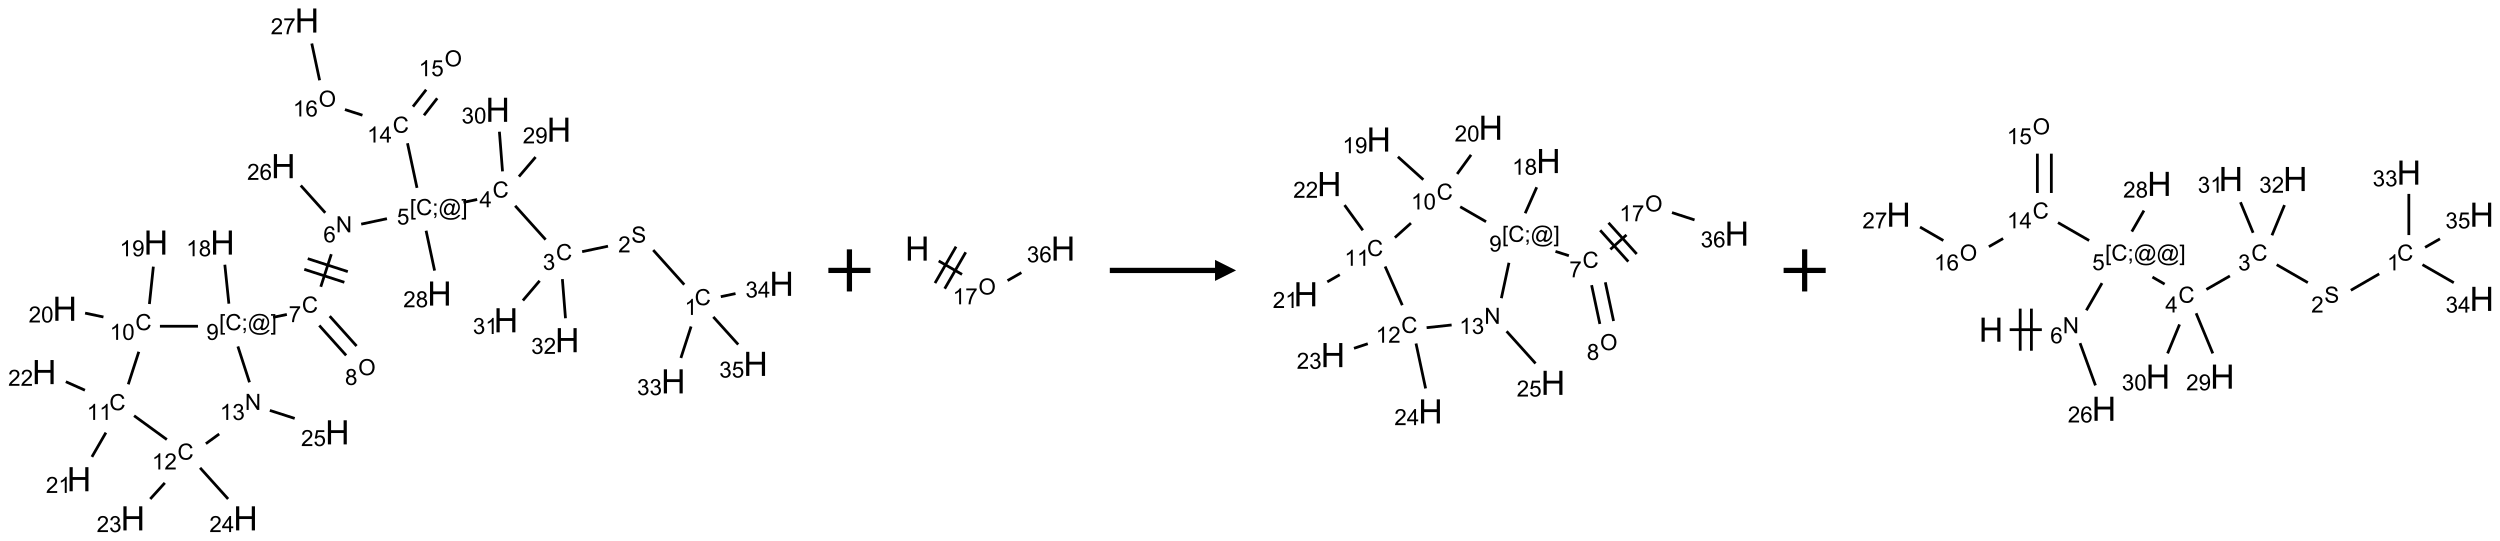 <?xml version="1.0" encoding="UTF-8"?>
<svg xmlns="http://www.w3.org/2000/svg" xmlns:xlink="http://www.w3.org/1999/xlink" width="1188" height="257" viewBox="0 0 1188 257">
<defs>
<g>
<g id="glyph-0-0">
<path d="M 1.332 0 L 1.332 -6.668 L 6.668 -6.668 L 6.668 0 Z M 1.5 -0.168 L 6.5 -0.168 L 6.5 -6.5 L 1.5 -6.5 Z M 1.5 -0.168 "/>
</g>
<g id="glyph-0-1">
<path d="M 6.27 -2.676 L 7.281 -2.422 C 7.07 -1.594 6.688 -0.961 6.137 -0.523 C 5.586 -0.086 4.914 0.129 4.121 0.129 C 3.297 0.129 2.629 -0.039 2.113 -0.371 C 1.598 -0.707 1.203 -1.191 0.934 -1.828 C 0.664 -2.465 0.531 -3.145 0.531 -3.875 C 0.531 -4.672 0.684 -5.363 0.988 -5.957 C 1.293 -6.547 1.723 -6.996 2.285 -7.305 C 2.844 -7.613 3.461 -7.766 4.137 -7.766 C 4.898 -7.766 5.543 -7.57 6.062 -7.184 C 6.582 -6.793 6.945 -6.246 7.152 -5.543 L 6.156 -5.309 C 5.98 -5.863 5.723 -6.266 5.387 -6.52 C 5.051 -6.773 4.625 -6.902 4.113 -6.902 C 3.527 -6.902 3.039 -6.762 2.645 -6.48 C 2.25 -6.199 1.973 -5.82 1.812 -5.348 C 1.652 -4.871 1.574 -4.383 1.574 -3.879 C 1.574 -3.23 1.668 -2.664 1.855 -2.18 C 2.047 -1.695 2.34 -1.332 2.738 -1.094 C 3.137 -0.855 3.57 -0.734 4.035 -0.734 C 4.602 -0.734 5.082 -0.898 5.473 -1.223 C 5.867 -1.551 6.133 -2.035 6.27 -2.676 Z M 6.27 -2.676 "/>
</g>
<g id="glyph-0-2">
<path d="M 3.973 0 L 3.035 0 L 3.035 -5.973 C 2.809 -5.758 2.516 -5.543 2.148 -5.328 C 1.781 -5.113 1.453 -4.953 1.16 -4.844 L 1.16 -5.75 C 1.684 -5.996 2.145 -6.297 2.535 -6.645 C 2.93 -6.996 3.207 -7.336 3.371 -7.668 L 3.973 -7.668 Z M 3.973 0 "/>
</g>
<g id="glyph-0-3">
<path d="M 0.48 -2.453 L 1.434 -2.535 C 1.477 -2.152 1.582 -1.84 1.746 -1.598 C 1.91 -1.352 2.168 -1.152 2.516 -1.004 C 2.863 -0.852 3.254 -0.777 3.688 -0.777 C 4.074 -0.777 4.414 -0.832 4.707 -0.949 C 5.004 -1.062 5.223 -1.219 5.367 -1.418 C 5.512 -1.617 5.582 -1.836 5.582 -2.074 C 5.582 -2.312 5.516 -2.523 5.375 -2.699 C 5.234 -2.879 5.008 -3.031 4.688 -3.152 C 4.484 -3.23 4.031 -3.355 3.328 -3.523 C 2.625 -3.691 2.137 -3.852 1.855 -4 C 1.488 -4.191 1.219 -4.43 1.039 -4.711 C 0.859 -4.992 0.77 -5.312 0.77 -5.66 C 0.77 -6.047 0.879 -6.406 1.098 -6.742 C 1.316 -7.078 1.637 -7.332 2.059 -7.504 C 2.477 -7.68 2.945 -7.766 3.457 -7.766 C 4.023 -7.766 4.523 -7.676 4.957 -7.492 C 5.387 -7.309 5.719 -7.043 5.953 -6.688 C 6.188 -6.332 6.312 -5.934 6.328 -5.484 L 5.359 -5.41 C 5.309 -5.895 5.133 -6.258 4.832 -6.504 C 4.531 -6.75 4.086 -6.875 3.5 -6.875 C 2.891 -6.875 2.445 -6.762 2.164 -6.539 C 1.883 -6.316 1.746 -6.047 1.746 -5.73 C 1.746 -5.457 1.844 -5.23 2.043 -5.051 C 2.238 -4.875 2.742 -4.695 3.566 -4.508 C 4.387 -4.32 4.949 -4.16 5.254 -4.02 C 5.699 -3.816 6.027 -3.555 6.238 -3.242 C 6.449 -2.93 6.559 -2.566 6.559 -2.156 C 6.559 -1.75 6.441 -1.367 6.207 -1.008 C 5.977 -0.648 5.641 -0.367 5.207 -0.168 C 4.77 0.031 4.281 0.129 3.734 0.129 C 3.043 0.129 2.465 0.031 1.996 -0.172 C 1.531 -0.375 1.164 -0.676 0.898 -1.082 C 0.633 -1.484 0.492 -1.941 0.48 -2.453 Z M 0.48 -2.453 "/>
</g>
<g id="glyph-0-4">
<path d="M 5.371 -0.902 L 5.371 0 L 0.324 0 C 0.316 -0.227 0.352 -0.441 0.434 -0.652 C 0.562 -0.996 0.766 -1.332 1.051 -1.668 C 1.332 -2 1.742 -2.387 2.277 -2.824 C 3.105 -3.504 3.668 -4.043 3.957 -4.441 C 4.25 -4.84 4.395 -5.215 4.395 -5.566 C 4.395 -5.938 4.262 -6.254 3.996 -6.508 C 3.73 -6.762 3.387 -6.891 2.957 -6.891 C 2.508 -6.891 2.145 -6.754 1.875 -6.484 C 1.605 -6.215 1.469 -5.84 1.465 -5.359 L 0.5 -5.457 C 0.566 -6.176 0.812 -6.727 1.246 -7.102 C 1.676 -7.477 2.254 -7.668 2.98 -7.668 C 3.711 -7.668 4.293 -7.465 4.719 -7.059 C 5.145 -6.652 5.359 -6.148 5.359 -5.547 C 5.359 -5.242 5.297 -4.941 5.172 -4.645 C 5.047 -4.352 4.84 -4.039 4.551 -3.715 C 4.262 -3.387 3.777 -2.938 3.105 -2.371 C 2.543 -1.898 2.18 -1.578 2.02 -1.41 C 1.859 -1.242 1.73 -1.07 1.625 -0.902 Z M 5.371 -0.902 "/>
</g>
<g id="glyph-0-5">
<path d="M 0.449 -2.016 L 1.387 -2.141 C 1.492 -1.609 1.676 -1.227 1.934 -0.992 C 2.191 -0.758 2.508 -0.641 2.879 -0.641 C 3.32 -0.641 3.695 -0.793 3.996 -1.098 C 4.301 -1.402 4.453 -1.781 4.453 -2.234 C 4.453 -2.664 4.312 -3.02 4.031 -3.301 C 3.75 -3.578 3.391 -3.719 2.957 -3.719 C 2.781 -3.719 2.562 -3.684 2.297 -3.613 L 2.402 -4.438 C 2.465 -4.43 2.516 -4.426 2.551 -4.426 C 2.949 -4.426 3.312 -4.531 3.629 -4.738 C 3.949 -4.949 4.109 -5.27 4.109 -5.703 C 4.109 -6.047 3.992 -6.332 3.762 -6.559 C 3.527 -6.785 3.227 -6.895 2.859 -6.895 C 2.496 -6.895 2.191 -6.781 1.949 -6.551 C 1.707 -6.324 1.547 -5.98 1.48 -5.52 L 0.543 -5.688 C 0.656 -6.316 0.918 -6.805 1.324 -7.148 C 1.73 -7.492 2.234 -7.668 2.84 -7.668 C 3.254 -7.668 3.641 -7.578 3.988 -7.398 C 4.34 -7.219 4.609 -6.977 4.793 -6.668 C 4.98 -6.359 5.074 -6.031 5.074 -5.684 C 5.074 -5.352 4.984 -5.051 4.809 -4.781 C 4.629 -4.512 4.367 -4.297 4.02 -4.137 C 4.473 -4.031 4.824 -3.816 5.074 -3.488 C 5.324 -3.16 5.449 -2.75 5.449 -2.254 C 5.449 -1.59 5.203 -1.023 4.719 -0.559 C 4.234 -0.098 3.617 0.137 2.875 0.137 C 2.203 0.137 1.648 -0.062 1.207 -0.465 C 0.762 -0.863 0.512 -1.379 0.449 -2.016 Z M 0.449 -2.016 "/>
</g>
<g id="glyph-0-6">
<path d="M 3.449 0 L 3.449 -1.828 L 0.137 -1.828 L 0.137 -2.688 L 3.621 -7.637 L 4.387 -7.637 L 4.387 -2.688 L 5.418 -2.688 L 5.418 -1.828 L 4.387 -1.828 L 4.387 0 Z M 3.449 -2.688 L 3.449 -6.129 L 1.059 -2.688 Z M 3.449 -2.688 "/>
</g>
<g id="glyph-0-7">
<path d="M 0.723 2.121 L 0.723 -7.637 L 2.793 -7.637 L 2.793 -6.859 L 1.66 -6.859 L 1.66 1.344 L 2.793 1.344 L 2.793 2.121 Z M 0.723 2.121 "/>
</g>
<g id="glyph-0-8">
<path d="M 0.949 -4.465 L 0.949 -5.531 L 2.016 -5.531 L 2.016 -4.465 Z M 0.949 0 L 0.949 -1.066 L 2.016 -1.066 L 2.016 0 C 2.016 0.391 1.945 0.711 1.809 0.949 C 1.668 1.191 1.449 1.379 1.145 1.512 L 0.887 1.109 C 1.082 1.023 1.23 0.895 1.324 0.727 C 1.418 0.559 1.469 0.316 1.48 0 Z M 0.949 0 "/>
</g>
<g id="glyph-0-9">
<path d="M 6.047 -0.848 C 5.82 -0.59 5.57 -0.379 5.289 -0.223 C 5.008 -0.062 4.73 0.016 4.449 0.016 C 4.141 0.016 3.84 -0.074 3.547 -0.254 C 3.254 -0.434 3.02 -0.715 2.836 -1.09 C 2.652 -1.465 2.562 -1.875 2.562 -2.324 C 2.562 -2.875 2.703 -3.43 2.988 -3.98 C 3.27 -4.535 3.621 -4.953 4.043 -5.23 C 4.461 -5.508 4.871 -5.645 5.266 -5.645 C 5.566 -5.645 5.855 -5.566 6.129 -5.41 C 6.402 -5.25 6.641 -5.012 6.84 -4.688 L 7.016 -5.496 L 7.949 -5.496 L 7.199 -2 C 7.094 -1.516 7.043 -1.246 7.043 -1.191 C 7.043 -1.098 7.078 -1.02 7.148 -0.949 C 7.219 -0.883 7.305 -0.848 7.406 -0.848 C 7.59 -0.848 7.832 -0.953 8.129 -1.168 C 8.527 -1.445 8.84 -1.816 9.07 -2.285 C 9.301 -2.75 9.418 -3.234 9.418 -3.73 C 9.418 -4.309 9.27 -4.852 8.973 -5.355 C 8.676 -5.859 8.23 -6.262 7.645 -6.562 C 7.055 -6.863 6.406 -7.016 5.691 -7.016 C 4.879 -7.016 4.137 -6.824 3.465 -6.445 C 2.793 -6.066 2.273 -5.52 1.902 -4.809 C 1.535 -4.098 1.348 -3.34 1.348 -2.527 C 1.348 -1.676 1.535 -0.941 1.902 -0.328 C 2.273 0.285 2.809 0.742 3.508 1.035 C 4.207 1.328 4.984 1.473 5.832 1.473 C 6.742 1.473 7.504 1.32 8.121 1.016 C 8.734 0.711 9.195 0.34 9.5 -0.098 L 10.441 -0.098 C 10.266 0.266 9.961 0.637 9.531 1.016 C 9.102 1.395 8.59 1.695 7.996 1.914 C 7.402 2.133 6.688 2.246 5.848 2.246 C 5.078 2.246 4.367 2.145 3.715 1.949 C 3.066 1.75 2.512 1.453 2.051 1.055 C 1.594 0.656 1.25 0.199 1.016 -0.316 C 0.723 -0.973 0.578 -1.684 0.578 -2.441 C 0.578 -3.289 0.75 -4.098 1.098 -4.863 C 1.523 -5.805 2.125 -6.527 2.902 -7.027 C 3.684 -7.527 4.629 -7.777 5.738 -7.777 C 6.602 -7.777 7.375 -7.602 8.059 -7.246 C 8.746 -6.895 9.285 -6.371 9.684 -5.672 C 10.02 -5.07 10.188 -4.418 10.188 -3.715 C 10.188 -2.707 9.832 -1.812 9.125 -1.031 C 8.492 -0.328 7.801 0.02 7.051 0.02 C 6.812 0.02 6.617 -0.016 6.473 -0.09 C 6.324 -0.16 6.215 -0.266 6.145 -0.402 C 6.102 -0.488 6.066 -0.637 6.047 -0.848 Z M 3.527 -2.262 C 3.527 -1.785 3.641 -1.414 3.863 -1.152 C 4.09 -0.887 4.348 -0.754 4.641 -0.754 C 4.836 -0.754 5.039 -0.812 5.254 -0.93 C 5.469 -1.047 5.676 -1.219 5.871 -1.449 C 6.066 -1.676 6.23 -1.969 6.355 -2.32 C 6.48 -2.672 6.543 -3.027 6.543 -3.379 C 6.543 -3.852 6.426 -4.219 6.191 -4.48 C 5.957 -4.738 5.672 -4.871 5.332 -4.871 C 5.109 -4.871 4.902 -4.812 4.707 -4.699 C 4.512 -4.586 4.32 -4.406 4.137 -4.156 C 3.953 -3.906 3.805 -3.602 3.691 -3.246 C 3.582 -2.887 3.527 -2.559 3.527 -2.262 Z M 3.527 -2.262 "/>
</g>
<g id="glyph-0-10">
<path d="M 2.27 2.121 L 0.203 2.121 L 0.203 1.344 L 1.332 1.344 L 1.332 -6.859 L 0.203 -6.859 L 0.203 -7.637 L 2.27 -7.637 Z M 2.27 2.121 "/>
</g>
<g id="glyph-0-11">
<path d="M 0.441 -2 L 1.426 -2.082 C 1.5 -1.605 1.668 -1.242 1.934 -1.004 C 2.199 -0.762 2.52 -0.641 2.895 -0.641 C 3.348 -0.641 3.73 -0.812 4.043 -1.152 C 4.355 -1.492 4.512 -1.941 4.512 -2.504 C 4.512 -3.039 4.359 -3.461 4.059 -3.77 C 3.758 -4.078 3.367 -4.234 2.879 -4.234 C 2.578 -4.234 2.305 -4.164 2.062 -4.027 C 1.82 -3.891 1.629 -3.715 1.488 -3.496 L 0.609 -3.609 L 1.348 -7.531 L 5.145 -7.531 L 5.145 -6.637 L 2.098 -6.637 L 1.688 -4.582 C 2.145 -4.902 2.625 -5.062 3.129 -5.062 C 3.797 -5.062 4.359 -4.832 4.816 -4.371 C 5.277 -3.91 5.504 -3.312 5.504 -2.59 C 5.504 -1.898 5.305 -1.301 4.902 -0.797 C 4.41 -0.18 3.742 0.129 2.895 0.129 C 2.199 0.129 1.633 -0.062 1.195 -0.453 C 0.758 -0.844 0.504 -1.359 0.441 -2 Z M 0.441 -2 "/>
</g>
<g id="glyph-0-12">
<path d="M 0.812 0 L 0.812 -7.637 L 1.848 -7.637 L 5.859 -1.641 L 5.859 -7.637 L 6.828 -7.637 L 6.828 0 L 5.793 0 L 1.781 -6 L 1.781 0 Z M 0.812 0 "/>
</g>
<g id="glyph-0-13">
<path d="M 5.309 -5.766 L 4.375 -5.691 C 4.293 -6.059 4.172 -6.328 4.02 -6.496 C 3.766 -6.762 3.453 -6.895 3.082 -6.895 C 2.785 -6.895 2.523 -6.812 2.297 -6.645 C 2 -6.43 1.77 -6.117 1.598 -5.703 C 1.43 -5.289 1.34 -4.703 1.332 -3.938 C 1.559 -4.281 1.836 -4.535 2.16 -4.703 C 2.488 -4.871 2.828 -4.953 3.188 -4.953 C 3.812 -4.953 4.344 -4.723 4.785 -4.262 C 5.223 -3.801 5.441 -3.207 5.441 -2.48 C 5.441 -2 5.34 -1.555 5.133 -1.145 C 4.926 -0.73 4.641 -0.418 4.281 -0.199 C 3.922 0.02 3.512 0.129 3.051 0.129 C 2.27 0.129 1.633 -0.156 1.141 -0.73 C 0.648 -1.305 0.402 -2.254 0.402 -3.574 C 0.402 -5.051 0.672 -6.121 1.219 -6.793 C 1.695 -7.375 2.336 -7.668 3.141 -7.668 C 3.742 -7.668 4.234 -7.5 4.617 -7.16 C 5 -6.824 5.23 -6.359 5.309 -5.766 Z M 1.48 -2.473 C 1.48 -2.152 1.547 -1.844 1.684 -1.547 C 1.82 -1.25 2.016 -1.027 2.262 -0.871 C 2.508 -0.719 2.766 -0.641 3.035 -0.641 C 3.434 -0.641 3.773 -0.801 4.059 -1.121 C 4.344 -1.441 4.484 -1.875 4.484 -2.422 C 4.484 -2.949 4.344 -3.367 4.062 -3.668 C 3.781 -3.973 3.426 -4.125 3 -4.125 C 2.578 -4.125 2.219 -3.973 1.922 -3.668 C 1.625 -3.363 1.48 -2.969 1.48 -2.473 Z M 1.48 -2.473 "/>
</g>
<g id="glyph-0-14">
<path d="M 0.504 -6.637 L 0.504 -7.535 L 5.449 -7.535 L 5.449 -6.809 C 4.961 -6.289 4.48 -5.602 4.004 -4.746 C 3.527 -3.887 3.156 -3.004 2.895 -2.098 C 2.707 -1.461 2.59 -0.762 2.535 0 L 1.574 0 C 1.582 -0.602 1.703 -1.328 1.926 -2.176 C 2.152 -3.027 2.477 -3.848 2.898 -4.637 C 3.32 -5.426 3.77 -6.094 4.246 -6.637 Z M 0.504 -6.637 "/>
</g>
<g id="glyph-0-15">
<path d="M 0.516 -3.719 C 0.516 -4.984 0.855 -5.977 1.535 -6.695 C 2.215 -7.414 3.094 -7.77 4.172 -7.77 C 4.875 -7.77 5.512 -7.602 6.078 -7.266 C 6.645 -6.93 7.074 -6.461 7.371 -5.855 C 7.668 -5.254 7.816 -4.57 7.816 -3.809 C 7.816 -3.035 7.66 -2.34 7.348 -1.73 C 7.035 -1.117 6.594 -0.656 6.02 -0.34 C 5.449 -0.027 4.828 0.129 4.168 0.129 C 3.449 0.129 2.805 -0.043 2.238 -0.391 C 1.672 -0.738 1.246 -1.211 0.953 -1.812 C 0.66 -2.414 0.516 -3.047 0.516 -3.719 Z M 1.559 -3.703 C 1.559 -2.781 1.805 -2.059 2.301 -1.527 C 2.793 -1 3.414 -0.734 4.16 -0.734 C 4.922 -0.734 5.547 -1 6.039 -1.535 C 6.531 -2.07 6.777 -2.828 6.777 -3.812 C 6.777 -4.434 6.672 -4.977 6.461 -5.441 C 6.25 -5.902 5.945 -6.262 5.539 -6.52 C 5.133 -6.773 4.68 -6.902 4.176 -6.902 C 3.461 -6.902 2.848 -6.656 2.332 -6.164 C 1.816 -5.672 1.559 -4.852 1.559 -3.703 Z M 1.559 -3.703 "/>
</g>
<g id="glyph-0-16">
<path d="M 1.887 -4.141 C 1.496 -4.281 1.207 -4.484 1.02 -4.75 C 0.832 -5.016 0.738 -5.328 0.738 -5.699 C 0.738 -6.254 0.938 -6.719 1.34 -7.098 C 1.738 -7.477 2.27 -7.668 2.934 -7.668 C 3.598 -7.668 4.137 -7.473 4.543 -7.086 C 4.949 -6.699 5.152 -6.227 5.152 -5.672 C 5.152 -5.316 5.059 -5.008 4.871 -4.746 C 4.688 -4.484 4.406 -4.281 4.027 -4.141 C 4.496 -3.988 4.852 -3.742 5.098 -3.402 C 5.34 -3.062 5.465 -2.656 5.465 -2.184 C 5.465 -1.531 5.234 -0.98 4.77 -0.535 C 4.309 -0.09 3.703 0.129 2.949 0.129 C 2.195 0.129 1.586 -0.094 1.125 -0.539 C 0.664 -0.984 0.434 -1.543 0.434 -2.207 C 0.434 -2.703 0.559 -3.121 0.809 -3.457 C 1.062 -3.793 1.422 -4.02 1.887 -4.141 Z M 1.699 -5.73 C 1.699 -5.367 1.812 -5.074 2.047 -4.844 C 2.281 -4.613 2.582 -4.5 2.953 -4.5 C 3.312 -4.5 3.609 -4.613 3.84 -4.84 C 4.07 -5.066 4.188 -5.348 4.188 -5.676 C 4.188 -6.02 4.07 -6.309 3.832 -6.543 C 3.594 -6.777 3.297 -6.895 2.941 -6.895 C 2.586 -6.895 2.289 -6.781 2.051 -6.551 C 1.816 -6.324 1.699 -6.047 1.699 -5.73 Z M 1.395 -2.203 C 1.395 -1.938 1.461 -1.676 1.586 -1.426 C 1.711 -1.176 1.902 -0.984 2.152 -0.848 C 2.402 -0.711 2.672 -0.641 2.957 -0.641 C 3.406 -0.641 3.777 -0.785 4.066 -1.074 C 4.359 -1.363 4.504 -1.727 4.504 -2.172 C 4.504 -2.625 4.355 -2.996 4.055 -3.293 C 3.754 -3.586 3.379 -3.734 2.926 -3.734 C 2.484 -3.734 2.121 -3.59 1.832 -3.297 C 1.543 -3.004 1.395 -2.641 1.395 -2.203 Z M 1.395 -2.203 "/>
</g>
<g id="glyph-0-17">
<path d="M 0.582 -1.766 L 1.484 -1.848 C 1.562 -1.426 1.707 -1.117 1.922 -0.926 C 2.137 -0.734 2.414 -0.641 2.75 -0.641 C 3.039 -0.641 3.289 -0.707 3.508 -0.84 C 3.727 -0.973 3.902 -1.148 4.043 -1.367 C 4.18 -1.586 4.297 -1.887 4.391 -2.262 C 4.484 -2.637 4.531 -3.016 4.531 -3.406 C 4.531 -3.449 4.531 -3.512 4.527 -3.594 C 4.34 -3.297 4.082 -3.055 3.758 -2.867 C 3.434 -2.68 3.082 -2.59 2.703 -2.59 C 2.07 -2.59 1.535 -2.816 1.098 -3.277 C 0.66 -3.734 0.441 -4.34 0.441 -5.09 C 0.441 -5.863 0.672 -6.484 1.129 -6.957 C 1.586 -7.43 2.156 -7.668 2.844 -7.668 C 3.34 -7.668 3.793 -7.531 4.207 -7.266 C 4.617 -7 4.93 -6.617 5.145 -6.121 C 5.355 -5.629 5.465 -4.91 5.465 -3.973 C 5.465 -2.996 5.359 -2.223 5.145 -1.645 C 4.934 -1.066 4.617 -0.625 4.199 -0.324 C 3.781 -0.02 3.293 0.129 2.73 0.129 C 2.133 0.129 1.645 -0.035 1.266 -0.367 C 0.887 -0.699 0.66 -1.164 0.582 -1.766 Z M 4.422 -5.137 C 4.422 -5.676 4.277 -6.102 3.992 -6.418 C 3.707 -6.734 3.359 -6.891 2.957 -6.891 C 2.543 -6.891 2.18 -6.719 1.871 -6.379 C 1.562 -6.039 1.406 -5.598 1.406 -5.059 C 1.406 -4.57 1.555 -4.176 1.848 -3.871 C 2.141 -3.566 2.5 -3.418 2.934 -3.418 C 3.367 -3.418 3.723 -3.57 4.004 -3.871 C 4.281 -4.176 4.422 -4.598 4.422 -5.137 Z M 4.422 -5.137 "/>
</g>
<g id="glyph-0-18">
<path d="M 0.441 -3.766 C 0.441 -4.668 0.535 -5.395 0.723 -5.945 C 0.906 -6.496 1.184 -6.922 1.551 -7.219 C 1.918 -7.516 2.375 -7.668 2.934 -7.668 C 3.344 -7.668 3.703 -7.586 4.012 -7.418 C 4.32 -7.254 4.574 -7.016 4.777 -6.707 C 4.977 -6.395 5.137 -6.016 5.25 -5.57 C 5.363 -5.125 5.422 -4.523 5.422 -3.766 C 5.422 -2.871 5.328 -2.148 5.145 -1.598 C 4.961 -1.047 4.688 -0.621 4.32 -0.32 C 3.953 -0.02 3.492 0.129 2.934 0.129 C 2.195 0.129 1.617 -0.133 1.199 -0.66 C 0.695 -1.297 0.441 -2.332 0.441 -3.766 Z M 1.406 -3.766 C 1.406 -2.512 1.555 -1.68 1.848 -1.262 C 2.141 -0.848 2.5 -0.641 2.934 -0.641 C 3.363 -0.641 3.727 -0.848 4.02 -1.266 C 4.312 -1.684 4.457 -2.516 4.457 -3.766 C 4.457 -5.023 4.312 -5.859 4.02 -6.27 C 3.727 -6.684 3.359 -6.891 2.922 -6.891 C 2.492 -6.891 2.148 -6.707 1.891 -6.344 C 1.566 -5.879 1.406 -5.02 1.406 -3.766 Z M 1.406 -3.766 "/>
</g>
<g id="glyph-1-0">
<path d="M 2 0 L 2 -10 L 10 -10 L 10 0 Z M 2.25 -0.25 L 9.75 -0.25 L 9.75 -9.75 L 2.25 -9.75 Z M 2.25 -0.25 "/>
</g>
<g id="glyph-1-1">
<path d="M 1.281 0 L 1.281 -11.453 L 2.797 -11.453 L 2.797 -6.75 L 8.75 -6.75 L 8.75 -11.453 L 10.266 -11.453 L 10.266 0 L 8.75 0 L 8.75 -5.398 L 2.797 -5.398 L 2.797 0 Z M 1.281 0 "/>
</g>
</g>
</defs>
<path fill="none" stroke-width="0.033" stroke-linecap="butt" stroke-linejoin="miter" stroke="rgb(0%, 0%, 0%)" stroke-opacity="1" stroke-miterlimit="10" d="M 7.604 3.138 L 7.235 2.727 " transform="matrix(40, 0, 0, 40, 20.998, 9.752)"/>
<path fill="none" stroke-width="0.033" stroke-linecap="butt" stroke-linejoin="miter" stroke="rgb(0%, 0%, 0%)" stroke-opacity="1" stroke-miterlimit="10" d="M 6.698 2.681 L 6.391 2.746 " transform="matrix(40, 0, 0, 40, 20.998, 9.752)"/>
<path fill="none" stroke-width="0.033" stroke-linecap="butt" stroke-linejoin="miter" stroke="rgb(0%, 0%, 0%)" stroke-opacity="1" stroke-miterlimit="10" d="M 5.957 2.603 L 5.595 2.201 " transform="matrix(40, 0, 0, 40, 20.998, 9.752)"/>
<path fill="none" stroke-width="0.033" stroke-linecap="butt" stroke-linejoin="miter" stroke="rgb(0%, 0%, 0%)" stroke-opacity="1" stroke-miterlimit="10" d="M 5.144 2.126 L 4.981 2.16 " transform="matrix(40, 0, 0, 40, 20.998, 9.752)"/>
<path fill="none" stroke-width="0.033" stroke-linecap="butt" stroke-linejoin="miter" stroke="rgb(0%, 0%, 0%)" stroke-opacity="1" stroke-miterlimit="10" d="M 4.072 2.354 L 3.766 2.419 " transform="matrix(40, 0, 0, 40, 20.998, 9.752)"/>
<path fill="none" stroke-width="0.033" stroke-linecap="butt" stroke-linejoin="miter" stroke="rgb(0%, 0%, 0%)" stroke-opacity="1" stroke-miterlimit="10" d="M 3.411 2.776 L 3.286 3.163 " transform="matrix(40, 0, 0, 40, 20.998, 9.752)"/>
<path fill="none" stroke-width="0.033" stroke-linecap="butt" stroke-linejoin="miter" stroke="rgb(0%, 0%, 0%)" stroke-opacity="1" stroke-miterlimit="10" d="M 3.09 2.956 L 3.566 3.11 " transform="matrix(40, 0, 0, 40, 20.998, 9.752)"/>
<path fill="none" stroke-width="0.033" stroke-linecap="butt" stroke-linejoin="miter" stroke="rgb(0%, 0%, 0%)" stroke-opacity="1" stroke-miterlimit="10" d="M 3.131 2.829 L 3.607 2.983 " transform="matrix(40, 0, 0, 40, 20.998, 9.752)"/>
<path fill="none" stroke-width="0.033" stroke-linecap="butt" stroke-linejoin="miter" stroke="rgb(0%, 0%, 0%)" stroke-opacity="1" stroke-miterlimit="10" d="M 3.268 3.623 L 3.587 3.978 " transform="matrix(40, 0, 0, 40, 20.998, 9.752)"/>
<path fill="none" stroke-width="0.033" stroke-linecap="butt" stroke-linejoin="miter" stroke="rgb(0%, 0%, 0%)" stroke-opacity="1" stroke-miterlimit="10" d="M 3.392 3.512 L 3.711 3.867 " transform="matrix(40, 0, 0, 40, 20.998, 9.752)"/>
<path fill="none" stroke-width="0.033" stroke-linecap="butt" stroke-linejoin="miter" stroke="rgb(0%, 0%, 0%)" stroke-opacity="1" stroke-miterlimit="10" d="M 2.883 3.492 L 2.72 3.526 " transform="matrix(40, 0, 0, 40, 20.998, 9.752)"/>
<path fill="none" stroke-width="0.033" stroke-linecap="butt" stroke-linejoin="miter" stroke="rgb(0%, 0%, 0%)" stroke-opacity="1" stroke-miterlimit="10" d="M 2.194 3.364 L 2.146 2.901 " transform="matrix(40, 0, 0, 40, 20.998, 9.752)"/>
<path fill="none" stroke-width="0.033" stroke-linecap="butt" stroke-linejoin="miter" stroke="rgb(0%, 0%, 0%)" stroke-opacity="1" stroke-miterlimit="10" d="M 1.827 3.632 L 1.375 3.632 " transform="matrix(40, 0, 0, 40, 20.998, 9.752)"/>
<path fill="none" stroke-width="0.033" stroke-linecap="butt" stroke-linejoin="miter" stroke="rgb(0%, 0%, 0%)" stroke-opacity="1" stroke-miterlimit="10" d="M 1.25 3.368 L 1.297 2.924 " transform="matrix(40, 0, 0, 40, 20.998, 9.752)"/>
<path fill="none" stroke-width="0.033" stroke-linecap="butt" stroke-linejoin="miter" stroke="rgb(0%, 0%, 0%)" stroke-opacity="1" stroke-miterlimit="10" d="M 0.704 3.522 L 0.486 3.476 " transform="matrix(40, 0, 0, 40, 20.998, 9.752)"/>
<path fill="none" stroke-width="0.033" stroke-linecap="butt" stroke-linejoin="miter" stroke="rgb(0%, 0%, 0%)" stroke-opacity="1" stroke-miterlimit="10" d="M 1.124 3.935 L 0.999 4.322 " transform="matrix(40, 0, 0, 40, 20.998, 9.752)"/>
<path fill="none" stroke-width="0.033" stroke-linecap="butt" stroke-linejoin="miter" stroke="rgb(0%, 0%, 0%)" stroke-opacity="1" stroke-miterlimit="10" d="M 0.733 4.896 L 0.567 5.184 " transform="matrix(40, 0, 0, 40, 20.998, 9.752)"/>
<path fill="none" stroke-width="0.033" stroke-linecap="butt" stroke-linejoin="miter" stroke="rgb(0%, 0%, 0%)" stroke-opacity="1" stroke-miterlimit="10" d="M 0.484 4.392 L 0.257 4.291 " transform="matrix(40, 0, 0, 40, 20.998, 9.752)"/>
<path fill="none" stroke-width="0.033" stroke-linecap="butt" stroke-linejoin="miter" stroke="rgb(0%, 0%, 0%)" stroke-opacity="1" stroke-miterlimit="10" d="M 1.068 4.695 L 1.457 4.978 " transform="matrix(40, 0, 0, 40, 20.998, 9.752)"/>
<path fill="none" stroke-width="0.033" stroke-linecap="butt" stroke-linejoin="miter" stroke="rgb(0%, 0%, 0%)" stroke-opacity="1" stroke-miterlimit="10" d="M 1.433 5.493 L 1.26 5.684 " transform="matrix(40, 0, 0, 40, 20.998, 9.752)"/>
<path fill="none" stroke-width="0.033" stroke-linecap="butt" stroke-linejoin="miter" stroke="rgb(0%, 0%, 0%)" stroke-opacity="1" stroke-miterlimit="10" d="M 1.852 5.314 L 2.185 5.684 " transform="matrix(40, 0, 0, 40, 20.998, 9.752)"/>
<path fill="none" stroke-width="0.033" stroke-linecap="butt" stroke-linejoin="miter" stroke="rgb(0%, 0%, 0%)" stroke-opacity="1" stroke-miterlimit="10" d="M 1.921 5.027 L 2.079 4.912 " transform="matrix(40, 0, 0, 40, 20.998, 9.752)"/>
<path fill="none" stroke-width="0.033" stroke-linecap="butt" stroke-linejoin="miter" stroke="rgb(0%, 0%, 0%)" stroke-opacity="1" stroke-miterlimit="10" d="M 2.439 4.298 L 2.301 3.872 " transform="matrix(40, 0, 0, 40, 20.998, 9.752)"/>
<path fill="none" stroke-width="0.033" stroke-linecap="butt" stroke-linejoin="miter" stroke="rgb(0%, 0%, 0%)" stroke-opacity="1" stroke-miterlimit="10" d="M 2.681 4.632 L 2.976 4.727 " transform="matrix(40, 0, 0, 40, 20.998, 9.752)"/>
<path fill="none" stroke-width="0.033" stroke-linecap="butt" stroke-linejoin="miter" stroke="rgb(0%, 0%, 0%)" stroke-opacity="1" stroke-miterlimit="10" d="M 3.339 2.284 L 3.048 1.96 " transform="matrix(40, 0, 0, 40, 20.998, 9.752)"/>
<path fill="none" stroke-width="0.033" stroke-linecap="butt" stroke-linejoin="miter" stroke="rgb(0%, 0%, 0%)" stroke-opacity="1" stroke-miterlimit="10" d="M 4.429 1.988 L 4.316 1.458 " transform="matrix(40, 0, 0, 40, 20.998, 9.752)"/>
<path fill="none" stroke-width="0.033" stroke-linecap="butt" stroke-linejoin="miter" stroke="rgb(0%, 0%, 0%)" stroke-opacity="1" stroke-miterlimit="10" d="M 4.512 1.126 L 4.669 0.924 " transform="matrix(40, 0, 0, 40, 20.998, 9.752)"/>
<path fill="none" stroke-width="0.033" stroke-linecap="butt" stroke-linejoin="miter" stroke="rgb(0%, 0%, 0%)" stroke-opacity="1" stroke-miterlimit="10" d="M 4.381 1.023 L 4.538 0.822 " transform="matrix(40, 0, 0, 40, 20.998, 9.752)"/>
<path fill="none" stroke-width="0.033" stroke-linecap="butt" stroke-linejoin="miter" stroke="rgb(0%, 0%, 0%)" stroke-opacity="1" stroke-miterlimit="10" d="M 3.781 1.125 L 3.573 1.058 " transform="matrix(40, 0, 0, 40, 20.998, 9.752)"/>
<path fill="none" stroke-width="0.033" stroke-linecap="butt" stroke-linejoin="miter" stroke="rgb(0%, 0%, 0%)" stroke-opacity="1" stroke-miterlimit="10" d="M 3.272 0.71 L 3.179 0.273 " transform="matrix(40, 0, 0, 40, 20.998, 9.752)"/>
<path fill="none" stroke-width="0.033" stroke-linecap="butt" stroke-linejoin="miter" stroke="rgb(0%, 0%, 0%)" stroke-opacity="1" stroke-miterlimit="10" d="M 4.537 2.497 L 4.638 2.971 " transform="matrix(40, 0, 0, 40, 20.998, 9.752)"/>
<path fill="none" stroke-width="0.033" stroke-linecap="butt" stroke-linejoin="miter" stroke="rgb(0%, 0%, 0%)" stroke-opacity="1" stroke-miterlimit="10" d="M 5.64 1.854 L 5.838 1.622 " transform="matrix(40, 0, 0, 40, 20.998, 9.752)"/>
<path fill="none" stroke-width="0.033" stroke-linecap="butt" stroke-linejoin="miter" stroke="rgb(0%, 0%, 0%)" stroke-opacity="1" stroke-miterlimit="10" d="M 5.445 1.792 L 5.408 1.321 " transform="matrix(40, 0, 0, 40, 20.998, 9.752)"/>
<path fill="none" stroke-width="0.033" stroke-linecap="butt" stroke-linejoin="miter" stroke="rgb(0%, 0%, 0%)" stroke-opacity="1" stroke-miterlimit="10" d="M 5.886 3.092 L 5.687 3.326 " transform="matrix(40, 0, 0, 40, 20.998, 9.752)"/>
<path fill="none" stroke-width="0.033" stroke-linecap="butt" stroke-linejoin="miter" stroke="rgb(0%, 0%, 0%)" stroke-opacity="1" stroke-miterlimit="10" d="M 6.156 3.072 L 6.193 3.537 " transform="matrix(40, 0, 0, 40, 20.998, 9.752)"/>
<path fill="none" stroke-width="0.033" stroke-linecap="butt" stroke-linejoin="miter" stroke="rgb(0%, 0%, 0%)" stroke-opacity="1" stroke-miterlimit="10" d="M 7.685 3.635 L 7.564 4.009 " transform="matrix(40, 0, 0, 40, 20.998, 9.752)"/>
<path fill="none" stroke-width="0.033" stroke-linecap="butt" stroke-linejoin="miter" stroke="rgb(0%, 0%, 0%)" stroke-opacity="1" stroke-miterlimit="10" d="M 8.038 3.281 L 8.213 3.244 " transform="matrix(40, 0, 0, 40, 20.998, 9.752)"/>
<path fill="none" stroke-width="0.033" stroke-linecap="butt" stroke-linejoin="miter" stroke="rgb(0%, 0%, 0%)" stroke-opacity="1" stroke-miterlimit="10" d="M 7.949 3.521 L 8.245 3.849 " transform="matrix(40, 0, 0, 40, 20.998, 9.752)"/>
<g fill="rgb(0%, 0%, 0%)" fill-opacity="1">
<use xlink:href="#glyph-0-1" x="330.078" y="145.027"/>
</g>
<g fill="rgb(0%, 0%, 0%)" fill-opacity="1">
<use xlink:href="#glyph-0-2" x="325.301" y="149.664"/>
</g>
<g fill="rgb(0%, 0%, 0%)" fill-opacity="1">
<use xlink:href="#glyph-0-3" x="299.988" y="115.301"/>
</g>
<g fill="rgb(0%, 0%, 0%)" fill-opacity="1">
<use xlink:href="#glyph-0-4" x="293.766" y="119.938"/>
</g>
<g fill="rgb(0%, 0%, 0%)" fill-opacity="1">
<use xlink:href="#glyph-0-1" x="264.188" y="123.617"/>
</g>
<g fill="rgb(0%, 0%, 0%)" fill-opacity="1">
<use xlink:href="#glyph-0-5" x="257.934" y="128.254"/>
</g>
<g fill="rgb(0%, 0%, 0%)" fill-opacity="1">
<use xlink:href="#glyph-0-1" x="234.047" y="93.895"/>
</g>
<g fill="rgb(0%, 0%, 0%)" fill-opacity="1">
<use xlink:href="#glyph-0-6" x="227.828" y="98.496"/>
</g>
<g fill="rgb(0%, 0%, 0%)" fill-opacity="1">
<use xlink:href="#glyph-0-7" x="194.727" y="102.219"/>
<use xlink:href="#glyph-0-1" x="197.69" y="102.219"/>
<use xlink:href="#glyph-0-8" x="205.393" y="102.219"/>
<use xlink:href="#glyph-0-9" x="208.357" y="102.219"/>
<use xlink:href="#glyph-0-10" x="219.185" y="102.219"/>
</g>
<g fill="rgb(0%, 0%, 0%)" fill-opacity="1">
<use xlink:href="#glyph-0-11" x="188.609" y="106.711"/>
</g>
<g fill="rgb(0%, 0%, 0%)" fill-opacity="1">
<use xlink:href="#glyph-0-12" x="159.621" y="110.395"/>
</g>
<g fill="rgb(0%, 0%, 0%)" fill-opacity="1">
<use xlink:href="#glyph-0-13" x="153.656" y="115.16"/>
</g>
<g fill="rgb(0%, 0%, 0%)" fill-opacity="1">
<use xlink:href="#glyph-0-1" x="143.434" y="148.566"/>
</g>
<g fill="rgb(0%, 0%, 0%)" fill-opacity="1">
<use xlink:href="#glyph-0-14" x="137.18" y="153.074"/>
</g>
<g fill="rgb(0%, 0%, 0%)" fill-opacity="1">
<use xlink:href="#glyph-0-15" x="170.215" y="178.297"/>
</g>
<g fill="rgb(0%, 0%, 0%)" fill-opacity="1">
<use xlink:href="#glyph-0-16" x="163.934" y="182.93"/>
</g>
<g fill="rgb(0%, 0%, 0%)" fill-opacity="1">
<use xlink:href="#glyph-0-7" x="104.113" y="156.891"/>
<use xlink:href="#glyph-0-1" x="107.077" y="156.891"/>
<use xlink:href="#glyph-0-8" x="114.78" y="156.891"/>
<use xlink:href="#glyph-0-9" x="117.743" y="156.891"/>
<use xlink:href="#glyph-0-10" x="128.572" y="156.891"/>
</g>
<g fill="rgb(0%, 0%, 0%)" fill-opacity="1">
<use xlink:href="#glyph-0-17" x="98.039" y="161.52"/>
</g>
<g fill="rgb(0%, 0%, 0%)" fill-opacity="1">
<use xlink:href="#glyph-1-1" x="99.945" y="120.988"/>
</g>
<g fill="rgb(0%, 0%, 0%)" fill-opacity="1">
<use xlink:href="#glyph-0-2" x="88.496" y="121.777"/>
<use xlink:href="#glyph-0-16" x="94.428" y="121.777"/>
</g>
<g fill="rgb(0%, 0%, 0%)" fill-opacity="1">
<use xlink:href="#glyph-0-1" x="64.309" y="156.883"/>
</g>
<g fill="rgb(0%, 0%, 0%)" fill-opacity="1">
<use xlink:href="#glyph-0-2" x="52.148" y="161.52"/>
<use xlink:href="#glyph-0-18" x="58.081" y="161.52"/>
</g>
<g fill="rgb(0%, 0%, 0%)" fill-opacity="1">
<use xlink:href="#glyph-1-1" x="68.309" y="120.988"/>
</g>
<g fill="rgb(0%, 0%, 0%)" fill-opacity="1">
<use xlink:href="#glyph-0-2" x="56.859" y="121.777"/>
<use xlink:href="#glyph-0-17" x="62.792" y="121.777"/>
</g>
<g fill="rgb(0%, 0%, 0%)" fill-opacity="1">
<use xlink:href="#glyph-1-1" x="25.004" y="152.449"/>
</g>
<g fill="rgb(0%, 0%, 0%)" fill-opacity="1">
<use xlink:href="#glyph-0-4" x="13.598" y="153.242"/>
<use xlink:href="#glyph-0-18" x="19.53" y="153.242"/>
</g>
<g fill="rgb(0%, 0%, 0%)" fill-opacity="1">
<use xlink:href="#glyph-0-1" x="51.945" y="194.926"/>
</g>
<g fill="rgb(0%, 0%, 0%)" fill-opacity="1">
<use xlink:href="#glyph-0-2" x="41.234" y="199.562"/>
<use xlink:href="#glyph-0-2" x="47.167" y="199.562"/>
</g>
<g fill="rgb(0%, 0%, 0%)" fill-opacity="1">
<use xlink:href="#glyph-1-1" x="31.766" y="233.449"/>
</g>
<g fill="rgb(0%, 0%, 0%)" fill-opacity="1">
<use xlink:href="#glyph-0-4" x="21.809" y="234.242"/>
<use xlink:href="#glyph-0-2" x="27.741" y="234.242"/>
</g>
<g fill="rgb(0%, 0%, 0%)" fill-opacity="1">
<use xlink:href="#glyph-1-1" x="15.227" y="182.539"/>
</g>
<g fill="rgb(0%, 0%, 0%)" fill-opacity="1">
<use xlink:href="#glyph-0-4" x="3.871" y="183.332"/>
<use xlink:href="#glyph-0-4" x="9.803" y="183.332"/>
</g>
<g fill="rgb(0%, 0%, 0%)" fill-opacity="1">
<use xlink:href="#glyph-0-1" x="84.309" y="218.438"/>
</g>
<g fill="rgb(0%, 0%, 0%)" fill-opacity="1">
<use xlink:href="#glyph-0-2" x="72.199" y="223.074"/>
<use xlink:href="#glyph-0-4" x="78.132" y="223.074"/>
</g>
<g fill="rgb(0%, 0%, 0%)" fill-opacity="1">
<use xlink:href="#glyph-1-1" x="57.363" y="252.047"/>
</g>
<g fill="rgb(0%, 0%, 0%)" fill-opacity="1">
<use xlink:href="#glyph-0-4" x="45.93" y="252.84"/>
<use xlink:href="#glyph-0-5" x="51.862" y="252.84"/>
</g>
<g fill="rgb(0%, 0%, 0%)" fill-opacity="1">
<use xlink:href="#glyph-1-1" x="110.895" y="252.047"/>
</g>
<g fill="rgb(0%, 0%, 0%)" fill-opacity="1">
<use xlink:href="#glyph-0-4" x="99.492" y="252.84"/>
<use xlink:href="#glyph-0-6" x="105.424" y="252.84"/>
</g>
<g fill="rgb(0%, 0%, 0%)" fill-opacity="1">
<use xlink:href="#glyph-0-12" x="116.387" y="194.793"/>
</g>
<g fill="rgb(0%, 0%, 0%)" fill-opacity="1">
<use xlink:href="#glyph-0-2" x="104.484" y="199.562"/>
<use xlink:href="#glyph-0-5" x="110.417" y="199.562"/>
</g>
<g fill="rgb(0%, 0%, 0%)" fill-opacity="1">
<use xlink:href="#glyph-1-1" x="154.531" y="211.172"/>
</g>
<g fill="rgb(0%, 0%, 0%)" fill-opacity="1">
<use xlink:href="#glyph-0-4" x="143.043" y="211.961"/>
<use xlink:href="#glyph-0-11" x="148.975" y="211.961"/>
</g>
<g fill="rgb(0%, 0%, 0%)" fill-opacity="1">
<use xlink:href="#glyph-1-1" x="128.848" y="84.684"/>
</g>
<g fill="rgb(0%, 0%, 0%)" fill-opacity="1">
<use xlink:href="#glyph-0-4" x="117.422" y="85.477"/>
<use xlink:href="#glyph-0-13" x="123.354" y="85.477"/>
</g>
<g fill="rgb(0%, 0%, 0%)" fill-opacity="1">
<use xlink:href="#glyph-0-1" x="186.605" y="63.082"/>
</g>
<g fill="rgb(0%, 0%, 0%)" fill-opacity="1">
<use xlink:href="#glyph-0-2" x="174.449" y="67.719"/>
<use xlink:href="#glyph-0-6" x="180.382" y="67.719"/>
</g>
<g fill="rgb(0%, 0%, 0%)" fill-opacity="1">
<use xlink:href="#glyph-0-15" x="211.246" y="31.566"/>
</g>
<g fill="rgb(0%, 0%, 0%)" fill-opacity="1">
<use xlink:href="#glyph-0-2" x="198.988" y="36.199"/>
<use xlink:href="#glyph-0-11" x="204.921" y="36.199"/>
</g>
<g fill="rgb(0%, 0%, 0%)" fill-opacity="1">
<use xlink:href="#glyph-0-15" x="151.398" y="50.727"/>
</g>
<g fill="rgb(0%, 0%, 0%)" fill-opacity="1">
<use xlink:href="#glyph-0-2" x="139.203" y="55.359"/>
<use xlink:href="#glyph-0-13" x="145.135" y="55.359"/>
</g>
<g fill="rgb(0%, 0%, 0%)" fill-opacity="1">
<use xlink:href="#glyph-1-1" x="140.066" y="15.48"/>
</g>
<g fill="rgb(0%, 0%, 0%)" fill-opacity="1">
<use xlink:href="#glyph-0-4" x="128.633" y="16.273"/>
<use xlink:href="#glyph-0-14" x="134.565" y="16.273"/>
</g>
<g fill="rgb(0%, 0%, 0%)" fill-opacity="1">
<use xlink:href="#glyph-1-1" x="203.059" y="145.219"/>
</g>
<g fill="rgb(0%, 0%, 0%)" fill-opacity="1">
<use xlink:href="#glyph-0-4" x="191.609" y="146.012"/>
<use xlink:href="#glyph-0-16" x="197.542" y="146.012"/>
</g>
<g fill="rgb(0%, 0%, 0%)" fill-opacity="1">
<use xlink:href="#glyph-1-1" x="259.844" y="67.359"/>
</g>
<g fill="rgb(0%, 0%, 0%)" fill-opacity="1">
<use xlink:href="#glyph-0-4" x="248.398" y="68.152"/>
<use xlink:href="#glyph-0-17" x="254.331" y="68.152"/>
</g>
<g fill="rgb(0%, 0%, 0%)" fill-opacity="1">
<use xlink:href="#glyph-1-1" x="230.727" y="57.898"/>
</g>
<g fill="rgb(0%, 0%, 0%)" fill-opacity="1">
<use xlink:href="#glyph-0-5" x="219.32" y="58.691"/>
<use xlink:href="#glyph-0-18" x="225.253" y="58.691"/>
</g>
<g fill="rgb(0%, 0%, 0%)" fill-opacity="1">
<use xlink:href="#glyph-1-1" x="234.652" y="157.918"/>
</g>
<g fill="rgb(0%, 0%, 0%)" fill-opacity="1">
<use xlink:href="#glyph-0-5" x="224.695" y="158.711"/>
<use xlink:href="#glyph-0-2" x="230.628" y="158.711"/>
</g>
<g fill="rgb(0%, 0%, 0%)" fill-opacity="1">
<use xlink:href="#glyph-1-1" x="263.77" y="167.379"/>
</g>
<g fill="rgb(0%, 0%, 0%)" fill-opacity="1">
<use xlink:href="#glyph-0-5" x="252.414" y="168.172"/>
<use xlink:href="#glyph-0-4" x="258.346" y="168.172"/>
</g>
<g fill="rgb(0%, 0%, 0%)" fill-opacity="1">
<use xlink:href="#glyph-1-1" x="314.164" y="186.953"/>
</g>
<g fill="rgb(0%, 0%, 0%)" fill-opacity="1">
<use xlink:href="#glyph-0-5" x="302.73" y="187.746"/>
<use xlink:href="#glyph-0-5" x="308.663" y="187.746"/>
</g>
<g fill="rgb(0%, 0%, 0%)" fill-opacity="1">
<use xlink:href="#glyph-1-1" x="365.648" y="140.594"/>
</g>
<g fill="rgb(0%, 0%, 0%)" fill-opacity="1">
<use xlink:href="#glyph-0-5" x="354.246" y="141.387"/>
<use xlink:href="#glyph-0-6" x="360.178" y="141.387"/>
</g>
<g fill="rgb(0%, 0%, 0%)" fill-opacity="1">
<use xlink:href="#glyph-1-1" x="353.289" y="178.637"/>
</g>
<g fill="rgb(0%, 0%, 0%)" fill-opacity="1">
<use xlink:href="#glyph-0-5" x="341.797" y="179.43"/>
<use xlink:href="#glyph-0-11" x="347.729" y="179.43"/>
</g>
<path fill="none" stroke-width="0.062" stroke-linecap="butt" stroke-linejoin="miter" stroke="rgb(0%, 0%, 0%)" stroke-opacity="1" stroke-miterlimit="10" d="M 0 0 L 0.5 0 M 0.25 -0.25 L 0.25 0.25 " transform="matrix(40, 0, 0, 40, 393.646, 128.5)"/>
<path fill="none" stroke-width="0.033" stroke-linecap="butt" stroke-linejoin="miter" stroke="rgb(0%, 0%, 0%)" stroke-opacity="1" stroke-miterlimit="10" d="M 0.255 0.147 L 0.532 0.307 " transform="matrix(40, 0, 0, 40, 435.873, 118.123)"/>
<path fill="none" stroke-width="0.033" stroke-linecap="butt" stroke-linejoin="miter" stroke="rgb(0%, 0%, 0%)" stroke-opacity="1" stroke-miterlimit="10" d="M 0.326 0.477 L 0.576 0.044 " transform="matrix(40, 0, 0, 40, 435.873, 118.123)"/>
<path fill="none" stroke-width="0.033" stroke-linecap="butt" stroke-linejoin="miter" stroke="rgb(0%, 0%, 0%)" stroke-opacity="1" stroke-miterlimit="10" d="M 0.211 0.41 L 0.461 -0.023 " transform="matrix(40, 0, 0, 40, 435.873, 118.123)"/>
<path fill="none" stroke-width="0.033" stroke-linecap="butt" stroke-linejoin="miter" stroke="rgb(0%, 0%, 0%)" stroke-opacity="1" stroke-miterlimit="10" d="M 1.073 0.38 L 1.237 0.286 " transform="matrix(40, 0, 0, 40, 435.873, 118.123)"/>
<g fill="rgb(0%, 0%, 0%)" fill-opacity="1">
<use xlink:href="#glyph-1-1" x="430.102" y="123.852"/>
</g>
<g fill="rgb(0%, 0%, 0%)" fill-opacity="1">
<use xlink:href="#glyph-0-15" x="464.938" y="139.973"/>
</g>
<g fill="rgb(0%, 0%, 0%)" fill-opacity="1">
<use xlink:href="#glyph-0-2" x="452.738" y="144.605"/>
<use xlink:href="#glyph-0-14" x="458.671" y="144.605"/>
</g>
<g fill="rgb(0%, 0%, 0%)" fill-opacity="1">
<use xlink:href="#glyph-1-1" x="499.383" y="123.852"/>
</g>
<g fill="rgb(0%, 0%, 0%)" fill-opacity="1">
<use xlink:href="#glyph-0-5" x="487.953" y="124.645"/>
<use xlink:href="#glyph-0-13" x="493.885" y="124.645"/>
</g>
<path fill-rule="nonzero" fill="rgb(0%, 0%, 0%)" fill-opacity="1" d="M 527.379 129.75 L 577.379 129.75 L 577.379 133.5 L 587.379 128.5 L 577.379 123.5 L 577.379 127.25 L 527.379 127.25 "/>
<path fill="none" stroke-width="0.033" stroke-linecap="butt" stroke-linejoin="miter" stroke="rgb(0%, 0%, 0%)" stroke-opacity="1" stroke-miterlimit="10" d="M 3.395 1.87 L 3.493 2.331 " transform="matrix(40, 0, 0, 40, 620.529, 60.707)"/>
<path fill="none" stroke-width="0.033" stroke-linecap="butt" stroke-linejoin="miter" stroke="rgb(0%, 0%, 0%)" stroke-opacity="1" stroke-miterlimit="10" d="M 3.558 1.836 L 3.656 2.296 " transform="matrix(40, 0, 0, 40, 620.529, 60.707)"/>
<path fill="none" stroke-width="0.033" stroke-linecap="butt" stroke-linejoin="miter" stroke="rgb(0%, 0%, 0%)" stroke-opacity="1" stroke-miterlimit="10" d="M 3.125 1.52 L 2.966 1.469 " transform="matrix(40, 0, 0, 40, 620.529, 60.707)"/>
<path fill="none" stroke-width="0.033" stroke-linecap="butt" stroke-linejoin="miter" stroke="rgb(0%, 0%, 0%)" stroke-opacity="1" stroke-miterlimit="10" d="M 2.606 1.016 L 2.743 0.707 " transform="matrix(40, 0, 0, 40, 620.529, 60.707)"/>
<path fill="none" stroke-width="0.033" stroke-linecap="butt" stroke-linejoin="miter" stroke="rgb(0%, 0%, 0%)" stroke-opacity="1" stroke-miterlimit="10" d="M 2.141 1.116 L 1.834 0.939 " transform="matrix(40, 0, 0, 40, 620.529, 60.707)"/>
<path fill="none" stroke-width="0.033" stroke-linecap="butt" stroke-linejoin="miter" stroke="rgb(0%, 0%, 0%)" stroke-opacity="1" stroke-miterlimit="10" d="M 1.396 0.617 L 1.094 0.345 " transform="matrix(40, 0, 0, 40, 620.529, 60.707)"/>
<path fill="none" stroke-width="0.033" stroke-linecap="butt" stroke-linejoin="miter" stroke="rgb(0%, 0%, 0%)" stroke-opacity="1" stroke-miterlimit="10" d="M 1.798 0.549 L 1.963 0.322 " transform="matrix(40, 0, 0, 40, 620.529, 60.707)"/>
<path fill="none" stroke-width="0.033" stroke-linecap="butt" stroke-linejoin="miter" stroke="rgb(0%, 0%, 0%)" stroke-opacity="1" stroke-miterlimit="10" d="M 1.249 1.133 L 1.058 1.305 " transform="matrix(40, 0, 0, 40, 620.529, 60.707)"/>
<path fill="none" stroke-width="0.033" stroke-linecap="butt" stroke-linejoin="miter" stroke="rgb(0%, 0%, 0%)" stroke-opacity="1" stroke-miterlimit="10" d="M 0.403 1.746 L 0.255 1.831 " transform="matrix(40, 0, 0, 40, 620.529, 60.707)"/>
<path fill="none" stroke-width="0.033" stroke-linecap="butt" stroke-linejoin="miter" stroke="rgb(0%, 0%, 0%)" stroke-opacity="1" stroke-miterlimit="10" d="M 0.677 1.218 L 0.46 0.919 " transform="matrix(40, 0, 0, 40, 620.529, 60.707)"/>
<path fill="none" stroke-width="0.033" stroke-linecap="butt" stroke-linejoin="miter" stroke="rgb(0%, 0%, 0%)" stroke-opacity="1" stroke-miterlimit="10" d="M 0.942 1.648 L 1.146 2.108 " transform="matrix(40, 0, 0, 40, 620.529, 60.707)"/>
<path fill="none" stroke-width="0.033" stroke-linecap="butt" stroke-linejoin="miter" stroke="rgb(0%, 0%, 0%)" stroke-opacity="1" stroke-miterlimit="10" d="M 0.736 2.566 L 0.572 2.62 " transform="matrix(40, 0, 0, 40, 620.529, 60.707)"/>
<path fill="none" stroke-width="0.033" stroke-linecap="butt" stroke-linejoin="miter" stroke="rgb(0%, 0%, 0%)" stroke-opacity="1" stroke-miterlimit="10" d="M 1.309 2.563 L 1.423 3.097 " transform="matrix(40, 0, 0, 40, 620.529, 60.707)"/>
<path fill="none" stroke-width="0.033" stroke-linecap="butt" stroke-linejoin="miter" stroke="rgb(0%, 0%, 0%)" stroke-opacity="1" stroke-miterlimit="10" d="M 1.435 2.375 L 1.732 2.343 " transform="matrix(40, 0, 0, 40, 620.529, 60.707)"/>
<path fill="none" stroke-width="0.033" stroke-linecap="butt" stroke-linejoin="miter" stroke="rgb(0%, 0%, 0%)" stroke-opacity="1" stroke-miterlimit="10" d="M 2.323 2.025 L 2.413 1.604 " transform="matrix(40, 0, 0, 40, 620.529, 60.707)"/>
<path fill="none" stroke-width="0.033" stroke-linecap="butt" stroke-linejoin="miter" stroke="rgb(0%, 0%, 0%)" stroke-opacity="1" stroke-miterlimit="10" d="M 2.385 2.418 L 2.729 2.8 " transform="matrix(40, 0, 0, 40, 620.529, 60.707)"/>
<path fill="none" stroke-width="0.033" stroke-linecap="butt" stroke-linejoin="miter" stroke="rgb(0%, 0%, 0%)" stroke-opacity="1" stroke-miterlimit="10" d="M 3.618 1.445 L 3.809 1.273 " transform="matrix(40, 0, 0, 40, 620.529, 60.707)"/>
<path fill="none" stroke-width="0.033" stroke-linecap="butt" stroke-linejoin="miter" stroke="rgb(0%, 0%, 0%)" stroke-opacity="1" stroke-miterlimit="10" d="M 3.931 1.5 L 3.596 1.129 " transform="matrix(40, 0, 0, 40, 620.529, 60.707)"/>
<path fill="none" stroke-width="0.033" stroke-linecap="butt" stroke-linejoin="miter" stroke="rgb(0%, 0%, 0%)" stroke-opacity="1" stroke-miterlimit="10" d="M 3.831 1.59 L 3.497 1.218 " transform="matrix(40, 0, 0, 40, 620.529, 60.707)"/>
<path fill="none" stroke-width="0.033" stroke-linecap="butt" stroke-linejoin="miter" stroke="rgb(0%, 0%, 0%)" stroke-opacity="1" stroke-miterlimit="10" d="M 4.35 1.008 L 4.618 1.095 " transform="matrix(40, 0, 0, 40, 620.529, 60.707)"/>
<g fill="rgb(0%, 0%, 0%)" fill-opacity="1">
<use xlink:href="#glyph-0-1" x="751.988" y="127.273"/>
</g>
<g fill="rgb(0%, 0%, 0%)" fill-opacity="1">
<use xlink:href="#glyph-0-14" x="745.734" y="131.781"/>
</g>
<g fill="rgb(0%, 0%, 0%)" fill-opacity="1">
<use xlink:href="#glyph-0-15" x="760.32" y="166.402"/>
</g>
<g fill="rgb(0%, 0%, 0%)" fill-opacity="1">
<use xlink:href="#glyph-0-16" x="754.035" y="171.035"/>
</g>
<g fill="rgb(0%, 0%, 0%)" fill-opacity="1">
<use xlink:href="#glyph-0-7" x="713.75" y="114.922"/>
<use xlink:href="#glyph-0-1" x="716.714" y="114.922"/>
<use xlink:href="#glyph-0-8" x="724.417" y="114.922"/>
<use xlink:href="#glyph-0-9" x="727.38" y="114.922"/>
<use xlink:href="#glyph-0-10" x="738.208" y="114.922"/>
</g>
<g fill="rgb(0%, 0%, 0%)" fill-opacity="1">
<use xlink:href="#glyph-0-17" x="707.676" y="119.547"/>
</g>
<g fill="rgb(0%, 0%, 0%)" fill-opacity="1">
<use xlink:href="#glyph-1-1" x="730.035" y="82.254"/>
</g>
<g fill="rgb(0%, 0%, 0%)" fill-opacity="1">
<use xlink:href="#glyph-0-2" x="718.582" y="83.047"/>
<use xlink:href="#glyph-0-16" x="724.514" y="83.047"/>
</g>
<g fill="rgb(0%, 0%, 0%)" fill-opacity="1">
<use xlink:href="#glyph-0-1" x="682.68" y="94.914"/>
</g>
<g fill="rgb(0%, 0%, 0%)" fill-opacity="1">
<use xlink:href="#glyph-0-2" x="670.52" y="99.547"/>
<use xlink:href="#glyph-0-18" x="676.452" y="99.547"/>
</g>
<g fill="rgb(0%, 0%, 0%)" fill-opacity="1">
<use xlink:href="#glyph-1-1" x="649.398" y="72.031"/>
</g>
<g fill="rgb(0%, 0%, 0%)" fill-opacity="1">
<use xlink:href="#glyph-0-2" x="637.949" y="72.824"/>
<use xlink:href="#glyph-0-17" x="643.882" y="72.824"/>
</g>
<g fill="rgb(0%, 0%, 0%)" fill-opacity="1">
<use xlink:href="#glyph-1-1" x="702.637" y="66.434"/>
</g>
<g fill="rgb(0%, 0%, 0%)" fill-opacity="1">
<use xlink:href="#glyph-0-4" x="691.23" y="67.227"/>
<use xlink:href="#glyph-0-18" x="697.163" y="67.227"/>
</g>
<g fill="rgb(0%, 0%, 0%)" fill-opacity="1">
<use xlink:href="#glyph-0-1" x="649.578" y="121.68"/>
</g>
<g fill="rgb(0%, 0%, 0%)" fill-opacity="1">
<use xlink:href="#glyph-0-2" x="638.867" y="126.312"/>
<use xlink:href="#glyph-0-2" x="644.799" y="126.312"/>
</g>
<g fill="rgb(0%, 0%, 0%)" fill-opacity="1">
<use xlink:href="#glyph-1-1" x="614.758" y="145.562"/>
</g>
<g fill="rgb(0%, 0%, 0%)" fill-opacity="1">
<use xlink:href="#glyph-0-4" x="604.797" y="146.352"/>
<use xlink:href="#glyph-0-2" x="610.729" y="146.352"/>
</g>
<g fill="rgb(0%, 0%, 0%)" fill-opacity="1">
<use xlink:href="#glyph-1-1" x="625.887" y="93.199"/>
</g>
<g fill="rgb(0%, 0%, 0%)" fill-opacity="1">
<use xlink:href="#glyph-0-4" x="614.531" y="93.992"/>
<use xlink:href="#glyph-0-4" x="620.464" y="93.992"/>
</g>
<g fill="rgb(0%, 0%, 0%)" fill-opacity="1">
<use xlink:href="#glyph-0-1" x="665.848" y="158.219"/>
</g>
<g fill="rgb(0%, 0%, 0%)" fill-opacity="1">
<use xlink:href="#glyph-0-2" x="653.742" y="162.855"/>
<use xlink:href="#glyph-0-4" x="659.674" y="162.855"/>
</g>
<g fill="rgb(0%, 0%, 0%)" fill-opacity="1">
<use xlink:href="#glyph-1-1" x="627.625" y="174.465"/>
</g>
<g fill="rgb(0%, 0%, 0%)" fill-opacity="1">
<use xlink:href="#glyph-0-4" x="616.191" y="175.254"/>
<use xlink:href="#glyph-0-5" x="622.124" y="175.254"/>
</g>
<g fill="rgb(0%, 0%, 0%)" fill-opacity="1">
<use xlink:href="#glyph-1-1" x="673.984" y="201.227"/>
</g>
<g fill="rgb(0%, 0%, 0%)" fill-opacity="1">
<use xlink:href="#glyph-0-4" x="662.582" y="202.02"/>
<use xlink:href="#glyph-0-6" x="668.514" y="202.02"/>
</g>
<g fill="rgb(0%, 0%, 0%)" fill-opacity="1">
<use xlink:href="#glyph-0-12" x="705.348" y="153.906"/>
</g>
<g fill="rgb(0%, 0%, 0%)" fill-opacity="1">
<use xlink:href="#glyph-0-2" x="693.441" y="158.676"/>
<use xlink:href="#glyph-0-5" x="699.374" y="158.676"/>
</g>
<g fill="rgb(0%, 0%, 0%)" fill-opacity="1">
<use xlink:href="#glyph-1-1" x="732.215" y="187.648"/>
</g>
<g fill="rgb(0%, 0%, 0%)" fill-opacity="1">
<use xlink:href="#glyph-0-4" x="720.723" y="188.438"/>
<use xlink:href="#glyph-0-11" x="726.655" y="188.438"/>
</g>
<g fill="rgb(0%, 0%, 0%)" fill-opacity="1">
<use xlink:href="#glyph-0-15" x="781.727" y="100.512"/>
</g>
<g fill="rgb(0%, 0%, 0%)" fill-opacity="1">
<use xlink:href="#glyph-0-2" x="769.527" y="105.145"/>
<use xlink:href="#glyph-0-14" x="775.46" y="105.145"/>
</g>
<g fill="rgb(0%, 0%, 0%)" fill-opacity="1">
<use xlink:href="#glyph-1-1" x="819.574" y="116.75"/>
</g>
<g fill="rgb(0%, 0%, 0%)" fill-opacity="1">
<use xlink:href="#glyph-0-5" x="808.148" y="117.543"/>
<use xlink:href="#glyph-0-13" x="814.081" y="117.543"/>
</g>
<path fill="none" stroke-width="0.062" stroke-linecap="butt" stroke-linejoin="miter" stroke="rgb(0%, 0%, 0%)" stroke-opacity="1" stroke-miterlimit="10" d="M 0 0 L 0.5 0 M 0.25 -0.25 L 0.25 0.25 " transform="matrix(40, 0, 0, 40, 847.572, 128.5)"/>
<path fill="none" stroke-width="0.033" stroke-linecap="butt" stroke-linejoin="miter" stroke="rgb(0%, 0%, 0%)" stroke-opacity="1" stroke-miterlimit="10" d="M 1.32 2.366 L 1.702 2.366 " transform="matrix(40, 0, 0, 40, 902.197, 62.021)"/>
<path fill="none" stroke-width="0.033" stroke-linecap="butt" stroke-linejoin="miter" stroke="rgb(0%, 0%, 0%)" stroke-opacity="1" stroke-miterlimit="10" d="M 1.578 2.616 L 1.578 2.116 " transform="matrix(40, 0, 0, 40, 902.197, 62.021)"/>
<path fill="none" stroke-width="0.033" stroke-linecap="butt" stroke-linejoin="miter" stroke="rgb(0%, 0%, 0%)" stroke-opacity="1" stroke-miterlimit="10" d="M 1.445 2.616 L 1.445 2.116 " transform="matrix(40, 0, 0, 40, 902.197, 62.021)"/>
<path fill="none" stroke-width="0.033" stroke-linecap="butt" stroke-linejoin="miter" stroke="rgb(0%, 0%, 0%)" stroke-opacity="1" stroke-miterlimit="10" d="M 2.231 2.136 L 2.417 1.813 " transform="matrix(40, 0, 0, 40, 902.197, 62.021)"/>
<path fill="none" stroke-width="0.033" stroke-linecap="butt" stroke-linejoin="miter" stroke="rgb(0%, 0%, 0%)" stroke-opacity="1" stroke-miterlimit="10" d="M 3.016 1.741 L 3.161 1.825 " transform="matrix(40, 0, 0, 40, 902.197, 62.021)"/>
<path fill="none" stroke-width="0.033" stroke-linecap="butt" stroke-linejoin="miter" stroke="rgb(0%, 0%, 0%)" stroke-opacity="1" stroke-miterlimit="10" d="M 3.657 1.888 L 3.936 1.728 " transform="matrix(40, 0, 0, 40, 902.197, 62.021)"/>
<path fill="none" stroke-width="0.033" stroke-linecap="butt" stroke-linejoin="miter" stroke="rgb(0%, 0%, 0%)" stroke-opacity="1" stroke-miterlimit="10" d="M 4.492 1.594 L 4.862 1.807 " transform="matrix(40, 0, 0, 40, 902.197, 62.021)"/>
<path fill="none" stroke-width="0.033" stroke-linecap="butt" stroke-linejoin="miter" stroke="rgb(0%, 0%, 0%)" stroke-opacity="1" stroke-miterlimit="10" d="M 5.373 1.898 L 5.71 1.703 " transform="matrix(40, 0, 0, 40, 902.197, 62.021)"/>
<path fill="none" stroke-width="0.033" stroke-linecap="butt" stroke-linejoin="miter" stroke="rgb(0%, 0%, 0%)" stroke-opacity="1" stroke-miterlimit="10" d="M 6.062 1.242 L 6.062 0.753 " transform="matrix(40, 0, 0, 40, 902.197, 62.021)"/>
<path fill="none" stroke-width="0.033" stroke-linecap="butt" stroke-linejoin="miter" stroke="rgb(0%, 0%, 0%)" stroke-opacity="1" stroke-miterlimit="10" d="M 6.224 1.594 L 6.596 1.808 " transform="matrix(40, 0, 0, 40, 902.197, 62.021)"/>
<path fill="none" stroke-width="0.033" stroke-linecap="butt" stroke-linejoin="miter" stroke="rgb(0%, 0%, 0%)" stroke-opacity="1" stroke-miterlimit="10" d="M 6.255 1.388 L 6.432 1.287 " transform="matrix(40, 0, 0, 40, 902.197, 62.021)"/>
<path fill="none" stroke-width="0.033" stroke-linecap="butt" stroke-linejoin="miter" stroke="rgb(0%, 0%, 0%)" stroke-opacity="1" stroke-miterlimit="10" d="M 4.212 1.215 L 4.062 0.852 " transform="matrix(40, 0, 0, 40, 902.197, 62.021)"/>
<path fill="none" stroke-width="0.033" stroke-linecap="butt" stroke-linejoin="miter" stroke="rgb(0%, 0%, 0%)" stroke-opacity="1" stroke-miterlimit="10" d="M 4.436 1.245 L 4.585 0.886 " transform="matrix(40, 0, 0, 40, 902.197, 62.021)"/>
<path fill="none" stroke-width="0.033" stroke-linecap="butt" stroke-linejoin="miter" stroke="rgb(0%, 0%, 0%)" stroke-opacity="1" stroke-miterlimit="10" d="M 3.535 2.171 L 3.733 2.648 " transform="matrix(40, 0, 0, 40, 902.197, 62.021)"/>
<path fill="none" stroke-width="0.033" stroke-linecap="butt" stroke-linejoin="miter" stroke="rgb(0%, 0%, 0%)" stroke-opacity="1" stroke-miterlimit="10" d="M 3.338 2.304 L 3.196 2.648 " transform="matrix(40, 0, 0, 40, 902.197, 62.021)"/>
<path fill="none" stroke-width="0.033" stroke-linecap="butt" stroke-linejoin="miter" stroke="rgb(0%, 0%, 0%)" stroke-opacity="1" stroke-miterlimit="10" d="M 2.264 1.307 L 1.894 1.094 " transform="matrix(40, 0, 0, 40, 902.197, 62.021)"/>
<path fill="none" stroke-width="0.033" stroke-linecap="butt" stroke-linejoin="miter" stroke="rgb(0%, 0%, 0%)" stroke-opacity="1" stroke-miterlimit="10" d="M 1.815 0.742 L 1.815 0.275 " transform="matrix(40, 0, 0, 40, 902.197, 62.021)"/>
<path fill="none" stroke-width="0.033" stroke-linecap="butt" stroke-linejoin="miter" stroke="rgb(0%, 0%, 0%)" stroke-opacity="1" stroke-miterlimit="10" d="M 1.649 0.742 L 1.649 0.275 " transform="matrix(40, 0, 0, 40, 902.197, 62.021)"/>
<path fill="none" stroke-width="0.033" stroke-linecap="butt" stroke-linejoin="miter" stroke="rgb(0%, 0%, 0%)" stroke-opacity="1" stroke-miterlimit="10" d="M 1.242 1.283 L 1.073 1.38 " transform="matrix(40, 0, 0, 40, 902.197, 62.021)"/>
<path fill="none" stroke-width="0.033" stroke-linecap="butt" stroke-linejoin="miter" stroke="rgb(0%, 0%, 0%)" stroke-opacity="1" stroke-miterlimit="10" d="M 0.532 1.307 L 0.255 1.147 " transform="matrix(40, 0, 0, 40, 902.197, 62.021)"/>
<path fill="none" stroke-width="0.033" stroke-linecap="butt" stroke-linejoin="miter" stroke="rgb(0%, 0%, 0%)" stroke-opacity="1" stroke-miterlimit="10" d="M 2.771 1.201 L 2.915 0.951 " transform="matrix(40, 0, 0, 40, 902.197, 62.021)"/>
<path fill="none" stroke-width="0.033" stroke-linecap="butt" stroke-linejoin="miter" stroke="rgb(0%, 0%, 0%)" stroke-opacity="1" stroke-miterlimit="10" d="M 2.156 2.526 L 2.339 3.028 " transform="matrix(40, 0, 0, 40, 902.197, 62.021)"/>
<g fill="rgb(0%, 0%, 0%)" fill-opacity="1">
<use xlink:href="#glyph-1-1" x="940.348" y="162.391"/>
</g>
<g fill="rgb(0%, 0%, 0%)" fill-opacity="1">
<use xlink:href="#glyph-0-12" x="980.246" y="158.375"/>
</g>
<g fill="rgb(0%, 0%, 0%)" fill-opacity="1">
<use xlink:href="#glyph-0-13" x="974.281" y="163.145"/>
</g>
<g fill="rgb(0%, 0%, 0%)" fill-opacity="1">
<use xlink:href="#glyph-0-7" x="1000.332" y="123.875"/>
<use xlink:href="#glyph-0-1" x="1003.296" y="123.875"/>
<use xlink:href="#glyph-0-8" x="1010.999" y="123.875"/>
<use xlink:href="#glyph-0-9" x="1013.962" y="123.875"/>
<use xlink:href="#glyph-0-9" x="1024.79" y="123.875"/>
<use xlink:href="#glyph-0-10" x="1035.618" y="123.875"/>
</g>
<g fill="rgb(0%, 0%, 0%)" fill-opacity="1">
<use xlink:href="#glyph-0-11" x="994.219" y="128.371"/>
</g>
<g fill="rgb(0%, 0%, 0%)" fill-opacity="1">
<use xlink:href="#glyph-0-1" x="1035.168" y="143.867"/>
</g>
<g fill="rgb(0%, 0%, 0%)" fill-opacity="1">
<use xlink:href="#glyph-0-6" x="1028.949" y="148.473"/>
</g>
<g fill="rgb(0%, 0%, 0%)" fill-opacity="1">
<use xlink:href="#glyph-0-1" x="1069.809" y="123.867"/>
</g>
<g fill="rgb(0%, 0%, 0%)" fill-opacity="1">
<use xlink:href="#glyph-0-5" x="1063.559" y="128.504"/>
</g>
<g fill="rgb(0%, 0%, 0%)" fill-opacity="1">
<use xlink:href="#glyph-0-3" x="1104.5" y="143.867"/>
</g>
<g fill="rgb(0%, 0%, 0%)" fill-opacity="1">
<use xlink:href="#glyph-0-4" x="1098.277" y="148.504"/>
</g>
<g fill="rgb(0%, 0%, 0%)" fill-opacity="1">
<use xlink:href="#glyph-0-1" x="1139.09" y="123.867"/>
</g>
<g fill="rgb(0%, 0%, 0%)" fill-opacity="1">
<use xlink:href="#glyph-0-2" x="1134.312" y="128.504"/>
</g>
<g fill="rgb(0%, 0%, 0%)" fill-opacity="1">
<use xlink:href="#glyph-1-1" x="1138.91" y="87.75"/>
</g>
<g fill="rgb(0%, 0%, 0%)" fill-opacity="1">
<use xlink:href="#glyph-0-5" x="1127.477" y="88.543"/>
<use xlink:href="#glyph-0-5" x="1133.409" y="88.543"/>
</g>
<g fill="rgb(0%, 0%, 0%)" fill-opacity="1">
<use xlink:href="#glyph-1-1" x="1173.555" y="147.75"/>
</g>
<g fill="rgb(0%, 0%, 0%)" fill-opacity="1">
<use xlink:href="#glyph-0-5" x="1162.152" y="148.543"/>
<use xlink:href="#glyph-0-6" x="1168.085" y="148.543"/>
</g>
<g fill="rgb(0%, 0%, 0%)" fill-opacity="1">
<use xlink:href="#glyph-1-1" x="1173.555" y="107.75"/>
</g>
<g fill="rgb(0%, 0%, 0%)" fill-opacity="1">
<use xlink:href="#glyph-0-5" x="1162.062" y="108.543"/>
<use xlink:href="#glyph-0-11" x="1167.995" y="108.543"/>
</g>
<g fill="rgb(0%, 0%, 0%)" fill-opacity="1">
<use xlink:href="#glyph-1-1" x="1054.324" y="90.793"/>
</g>
<g fill="rgb(0%, 0%, 0%)" fill-opacity="1">
<use xlink:href="#glyph-0-5" x="1044.363" y="91.586"/>
<use xlink:href="#glyph-0-2" x="1050.296" y="91.586"/>
</g>
<g fill="rgb(0%, 0%, 0%)" fill-opacity="1">
<use xlink:href="#glyph-1-1" x="1084.938" y="90.793"/>
</g>
<g fill="rgb(0%, 0%, 0%)" fill-opacity="1">
<use xlink:href="#glyph-0-5" x="1073.582" y="91.586"/>
<use xlink:href="#glyph-0-4" x="1079.514" y="91.586"/>
</g>
<g fill="rgb(0%, 0%, 0%)" fill-opacity="1">
<use xlink:href="#glyph-1-1" x="1050.297" y="184.703"/>
</g>
<g fill="rgb(0%, 0%, 0%)" fill-opacity="1">
<use xlink:href="#glyph-0-4" x="1038.848" y="185.496"/>
<use xlink:href="#glyph-0-17" x="1044.78" y="185.496"/>
</g>
<g fill="rgb(0%, 0%, 0%)" fill-opacity="1">
<use xlink:href="#glyph-1-1" x="1019.68" y="184.703"/>
</g>
<g fill="rgb(0%, 0%, 0%)" fill-opacity="1">
<use xlink:href="#glyph-0-5" x="1008.273" y="185.496"/>
<use xlink:href="#glyph-0-18" x="1014.206" y="185.496"/>
</g>
<g fill="rgb(0%, 0%, 0%)" fill-opacity="1">
<use xlink:href="#glyph-0-1" x="965.887" y="103.867"/>
</g>
<g fill="rgb(0%, 0%, 0%)" fill-opacity="1">
<use xlink:href="#glyph-0-2" x="953.734" y="108.504"/>
<use xlink:href="#glyph-0-6" x="959.667" y="108.504"/>
</g>
<g fill="rgb(0%, 0%, 0%)" fill-opacity="1">
<use xlink:href="#glyph-0-15" x="965.902" y="63.871"/>
</g>
<g fill="rgb(0%, 0%, 0%)" fill-opacity="1">
<use xlink:href="#glyph-0-2" x="953.645" y="68.504"/>
<use xlink:href="#glyph-0-11" x="959.577" y="68.504"/>
</g>
<g fill="rgb(0%, 0%, 0%)" fill-opacity="1">
<use xlink:href="#glyph-0-15" x="931.262" y="123.871"/>
</g>
<g fill="rgb(0%, 0%, 0%)" fill-opacity="1">
<use xlink:href="#glyph-0-2" x="919.066" y="128.504"/>
<use xlink:href="#glyph-0-13" x="924.999" y="128.504"/>
</g>
<g fill="rgb(0%, 0%, 0%)" fill-opacity="1">
<use xlink:href="#glyph-1-1" x="896.426" y="107.75"/>
</g>
<g fill="rgb(0%, 0%, 0%)" fill-opacity="1">
<use xlink:href="#glyph-0-4" x="884.992" y="108.543"/>
<use xlink:href="#glyph-0-14" x="890.924" y="108.543"/>
</g>
<g fill="rgb(0%, 0%, 0%)" fill-opacity="1">
<use xlink:href="#glyph-1-1" x="1020.348" y="93.109"/>
</g>
<g fill="rgb(0%, 0%, 0%)" fill-opacity="1">
<use xlink:href="#glyph-0-4" x="1008.898" y="93.898"/>
<use xlink:href="#glyph-0-16" x="1014.831" y="93.898"/>
</g>
<g fill="rgb(0%, 0%, 0%)" fill-opacity="1">
<use xlink:href="#glyph-1-1" x="994.027" y="199.977"/>
</g>
<g fill="rgb(0%, 0%, 0%)" fill-opacity="1">
<use xlink:href="#glyph-0-4" x="982.602" y="200.77"/>
<use xlink:href="#glyph-0-13" x="988.534" y="200.77"/>
</g>
</svg>
